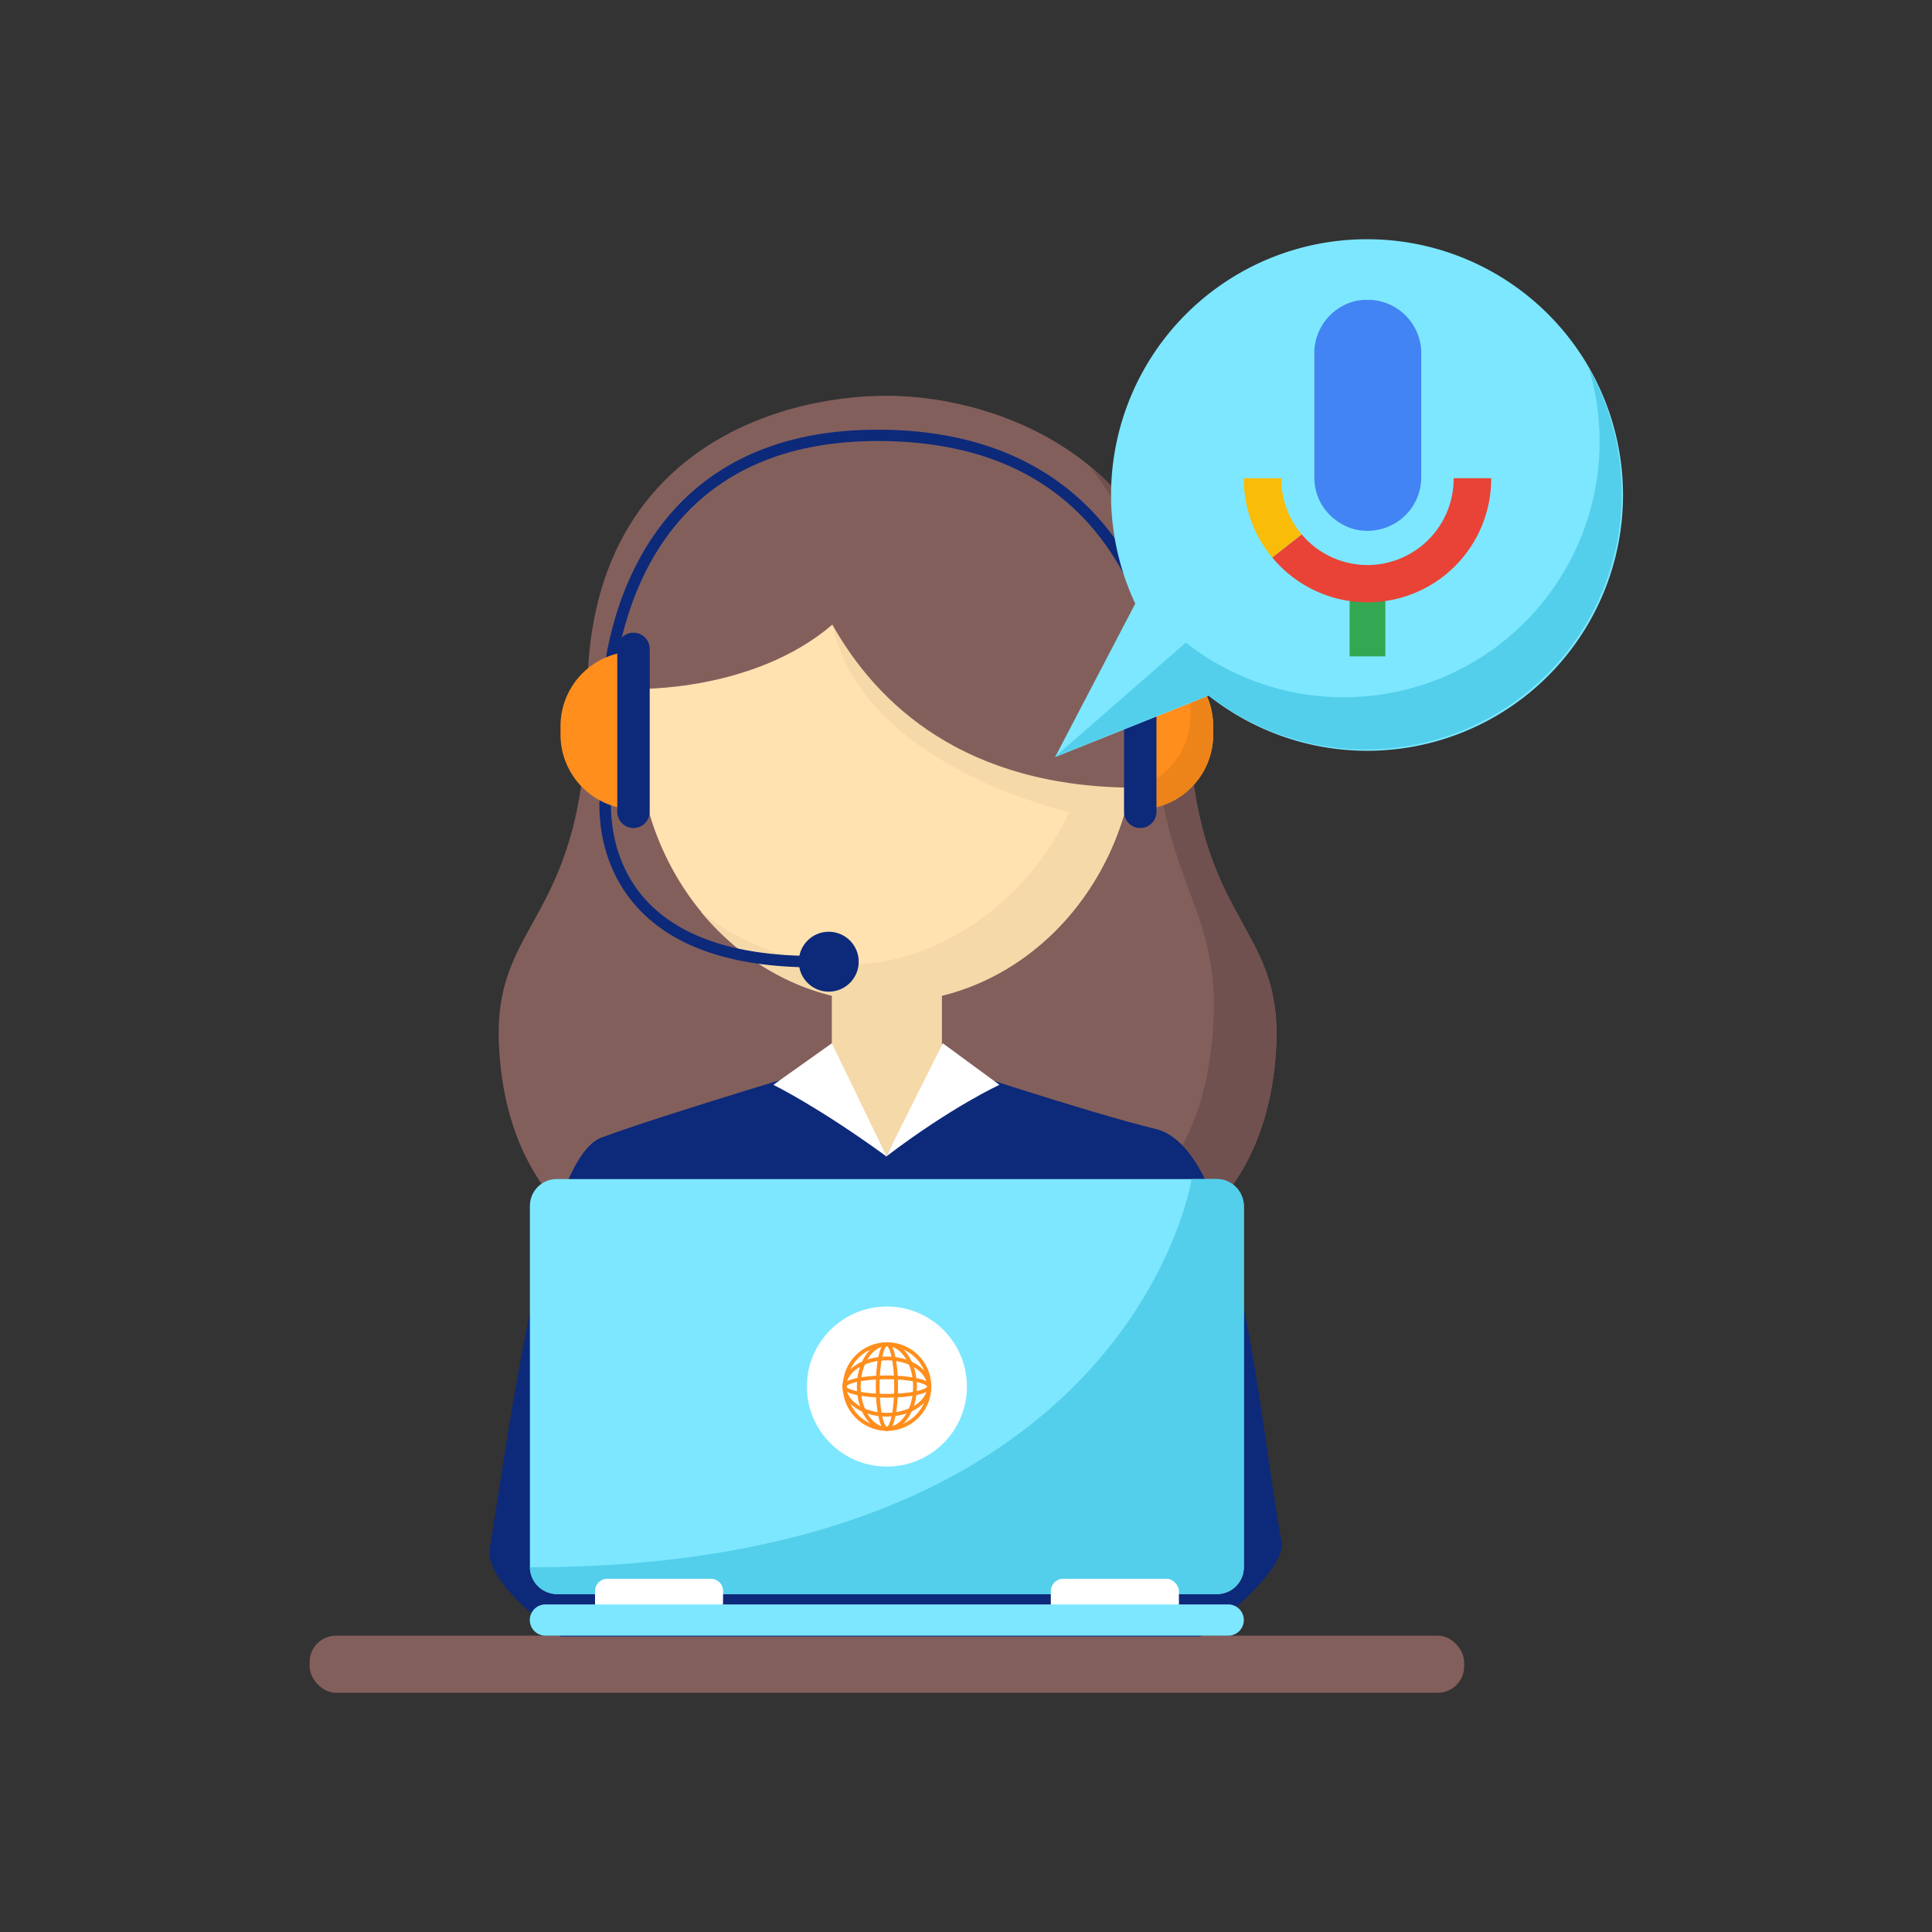 <svg id="Ñëîé_1" data-name="Ñëîé 1" xmlns="http://www.w3.org/2000/svg" viewBox="0 0 423 423"><rect x="0" y="0" width="423" height="423" fill="#333333" stroke="none"/><defs><style>.cls-1{fill:#835f5c;}.cls-2{fill:#70514f;}.cls-3{fill:#ffe2b0;}.cls-4{fill:#f5d9a9;}.cls-5{fill:#0d297a;}.cls-6{fill:#fff;}.cls-7{fill:#7de7ff;}.cls-8{fill:#53cfeb;}.cls-9{fill:none;stroke:#ff8e1c;stroke-miterlimit:10;stroke-width:0.83px;}.cls-10{fill:#ff8e1c;}.cls-11{fill:#ed841a;}.cls-12{fill:#34a753;}.cls-13{fill:#cfdffb;}.cls-14{fill:#93b9f8;}.cls-15{fill:#4284f3;}.cls-16{fill:#e84336;}.cls-17{fill:#f9bc09;}</style></defs><title>extramile</title><path class="cls-1" d="M260.06,151.82c0-50.5-41.23-65.17-65.88-65.17-24.86,0-65.58,12.78-65.58,65.17,0,51.29-21,48.62-19.32,77.71,2.63,46,42.19,56.65,85.06,56.65s82.43-10.7,85.06-56.65C281,200.43,260.06,203.11,260.06,151.82Z"/><path class="cls-2" d="M260.06,151.82c0-23.95-9.27-39.83-21.65-49.92,8,9.89,13.38,23.44,13.38,41.65,0,51.29,15.51,51.65,13.85,80.75-2.63,46-36.71,53.62-79.58,53.62-25.43,0-49.7-3.77-65.78-16.43,15.12,19.35,43.76,24.7,74.06,24.7,42.87,0,82.43-10.7,85.06-56.65C281,200.43,260.06,203.11,260.06,151.82Z"/><ellipse class="cls-3" cx="194.18" cy="159.91" rx="54.6" ry="59.52"/><polygon class="cls-4" points="206.23 243.31 194.38 254.33 182.12 243.31 182.12 213.61 206.23 213.61 206.23 243.31"/><path class="cls-4" d="M226.72,112.11l-44.48,24.68c6.7,31.15,51.89,41,51.89,41-9.37,20-29.23,33.4-48.23,33.4a51.46,51.46,0,0,1-32.54-11.72c10,12.26,24.58,20,40.81,20,30.16,0,54.6-26.65,54.6-59.52C248.78,140.32,240.1,123,226.72,112.11Z"/><rect class="cls-1" x="67.79" y="358.12" width="252.78" height="12.5" rx="5.79" ry="5.79"/><path class="cls-1" d="M233.91,115c-14.6-16-34.71-17-49.1-14.65-14.76,2.44-41.61,14.92-45.44,50.48,0,0,25.63.72,42.87-14.07,9.81,17.45,29,35.7,66.54,35.7C248.78,172.49,256.39,139.62,233.91,115Z"/><path class="cls-5" d="M253,247.17c-14.16-3.38-48-14.61-48-14.61l-11,20.67-10.17-20.67S145.25,244,131.62,249.09c-12.34,4.62-19.89,61.85-24.37,89.94C106,346.92,122.8,358.3,122.8,358.3h140s19-13.86,17.77-20.73C275.44,309.37,271.3,251.55,253,247.17Z"/><path class="cls-6" d="M182.12,228.42l-12.8,9.1s9.77,4.75,24.81,15.71Z"/><path class="cls-6" d="M206.42,228.42l12.4,9.1s-10.39,4.75-24.81,15.71Z"/><path class="cls-5" d="M131.49,157.09c0-1.15-.62-28.32,17.3-46.78,10.46-10.77,25-16.23,43.37-16.23,33.41,0,49.25,17.15,56.64,31.54a75.64,75.64,0,0,1,8.07,31.43h-2.48a74.53,74.53,0,0,0-7.84-30.38c-10.31-20-28.61-30.11-54.4-30.11-17.63,0-31.62,5.21-41.59,15.48-17.2,17.71-16.61,44.7-16.6,45Z"/><rect class="cls-7" x="116.02" y="258.15" width="156.31" height="90.86" rx="5.86" ry="5.86"/><path class="cls-8" d="M266.47,258.15h-5.58s-13,85-144.87,85h0a5.88,5.88,0,0,0,5.86,5.86H266.47a5.88,5.88,0,0,0,5.86-5.86V264A5.88,5.88,0,0,0,266.47,258.15Z"/><circle class="cls-6" cx="194.18" cy="303.58" r="17.52"/><circle class="cls-9" cx="194.21" cy="303.58" r="9.28"/><ellipse class="cls-9" cx="194.14" cy="303.58" rx="9.28" ry="6.16"/><ellipse class="cls-9" cx="194.14" cy="303.58" rx="9.28" ry="2.02"/><ellipse class="cls-9" cx="194.18" cy="303.58" rx="6.16" ry="9.28"/><ellipse class="cls-9" cx="194.18" cy="303.58" rx="2.02" ry="9.28"/><path class="cls-6" d="M158.29,351.28c0,5.23-1.22,1.49-2.72,1.49H133c-1.5,0-2.72,3-2.72-1.49v-2.9a2.72,2.72,0,0,1,2.72-2.72h22.61a2.72,2.72,0,0,1,2.72,2.72Z"/><rect class="cls-6" x="230.07" y="345.66" width="28.05" height="8.41" rx="2.72" ry="2.72"/><path class="cls-7" d="M272.33,354.7a3.42,3.42,0,0,1-3.42,3.42H119.44A3.42,3.42,0,0,1,116,354.7h0a3.42,3.42,0,0,1,3.42-3.42H268.91a3.42,3.42,0,0,1,3.42,3.42Z"/><path class="cls-5" d="M178.23,211.8c-18.3,0-31.56-4.68-39.4-13.92-9.56-11.26-7.43-25-7.33-25.59l2.45.4c0,.13-2,13.25,6.8,23.61,7.35,8.64,20,13,37.49,13Z"/><path class="cls-10" d="M139.1,177.2h0a16.38,16.38,0,0,1-16.38-16.38V159a16.38,16.38,0,0,1,16.38-16.38h0"/><path class="cls-5" d="M142.25,177.74a3.55,3.55,0,0,1-3.55,3.55h0a3.55,3.55,0,0,1-3.55-3.55V142.07a3.55,3.55,0,0,1,3.55-3.55h0a3.55,3.55,0,0,1,3.55,3.55Z"/><path class="cls-10" d="M249.26,142.61h0A16.38,16.38,0,0,1,265.63,159v1.84a16.38,16.38,0,0,1-16.38,16.38h0"/><path class="cls-11" d="M257,144.57a16.3,16.3,0,0,1,3.64,10.28v1.84a16.38,16.38,0,0,1-11.41,15.61v4.91a16.38,16.38,0,0,0,16.38-16.38V159A16.37,16.37,0,0,0,257,144.57Z"/><path class="cls-5" d="M246.1,142.07a3.55,3.55,0,0,1,3.55-3.55h0a3.55,3.55,0,0,1,3.55,3.55v35.67a3.55,3.55,0,0,1-3.55,3.55h0a3.55,3.55,0,0,1-3.55-3.55Z"/><circle class="cls-5" cx="181.45" cy="210.56" r="6.56"/><path class="cls-7" d="M299.23,52.38a56,56,0,0,0-50.67,79.78L231,165.77l33.62-13.46a56,56,0,1,0,34.65-99.93Z"/><path class="cls-8" d="M347.9,80.7a56,56,0,0,1-88.27,60l-28.65,25h0l33.62-13.46A56,56,0,0,0,347.9,80.7Z"/><rect class="cls-12" x="295.49" y="131.55" width="7.83" height="12.16"/><path class="cls-13" d="M287.74,76.83h0c0,.09,0,.18,0,.27q0,13.86,0,27.72c0,.08,0,.16,0,.25h0Z"/><path class="cls-14" d="M298.72,65.66a.07.07,0,0,0,0,0h1.44a.08.08,0,0,0,0,0Z"/><path class="cls-15" d="M298.72,65.66h1.45A11.74,11.74,0,0,1,311,75.31a10,10,0,0,1,.17,1.81c0,9.2,0,18.4,0,27.6A11.7,11.7,0,0,1,301.63,116a11.32,11.32,0,0,1-9.27-2.21,11.46,11.46,0,0,1-4.48-7.62c-.06-.37-.07-.75-.11-1.12,0-.08,0-.16,0-.25q0-13.86,0-27.72c0-.09,0-.18,0-.27a11.75,11.75,0,0,1,9.48-11A10.15,10.15,0,0,1,298.72,65.66Z"/><path class="cls-16" d="M318.27,104.7v.14a18.89,18.89,0,0,1-18.87,18.87h0A18.84,18.84,0,0,1,285,117l-6.45,5.05q.82,1,1.74,1.91a27.07,27.07,0,0,0,46.2-19.12v-.14Z"/><path class="cls-17" d="M280.53,104.84v-.14h-8.2v.14a26.82,26.82,0,0,0,6.21,17.22L285,117A18.79,18.79,0,0,1,280.53,104.84Z"/></svg>